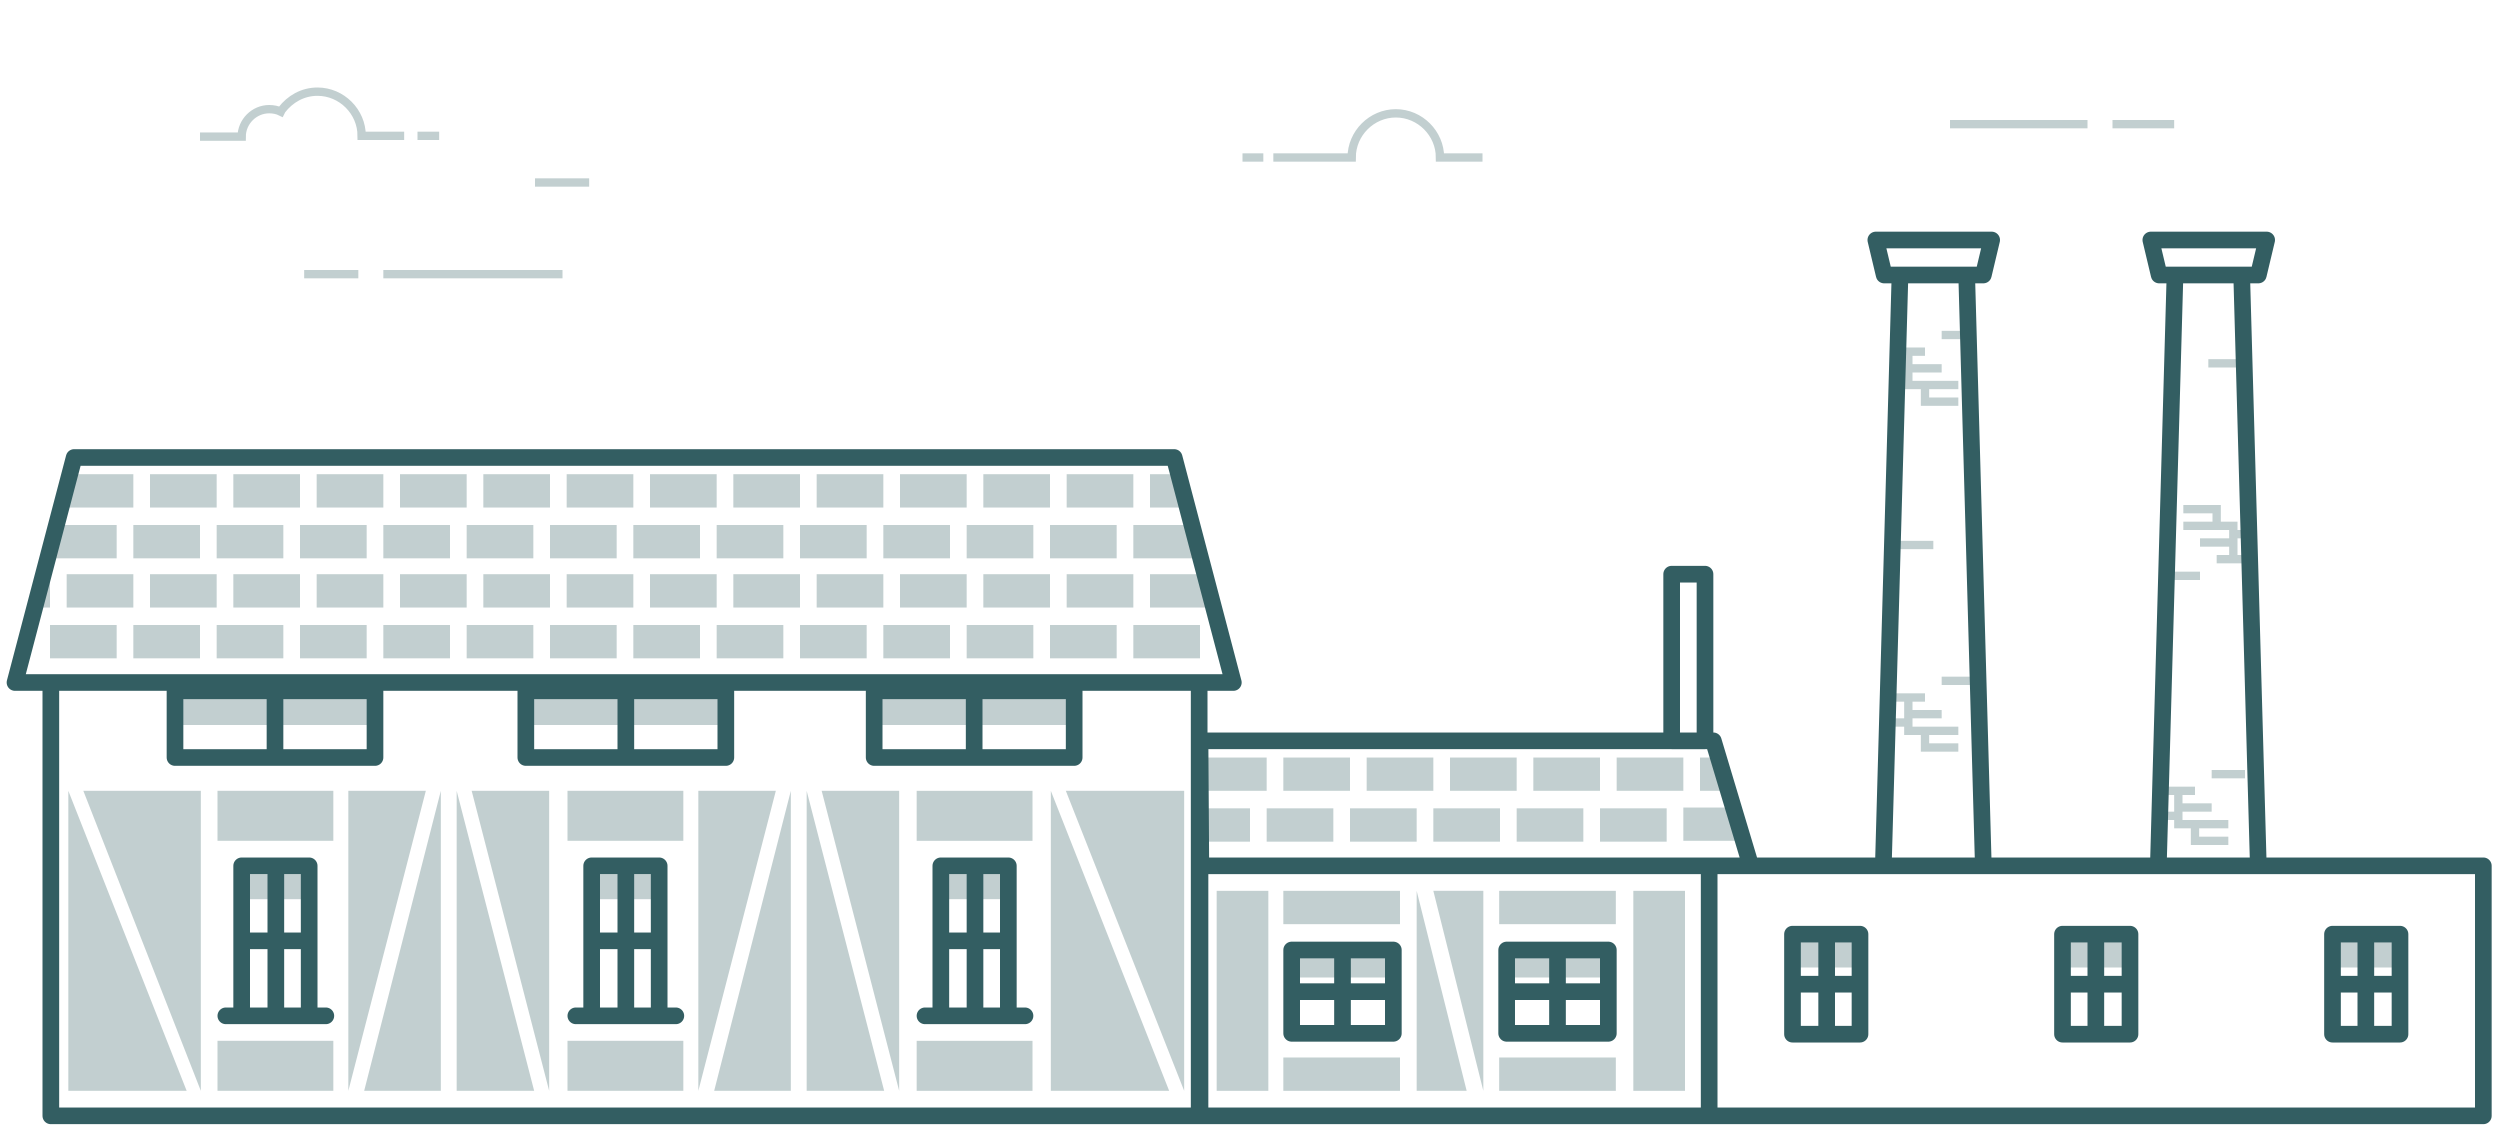 <svg xmlns="http://www.w3.org/2000/svg" width="300px" height="135px" viewBox="0 0 300 135"><path fill="#C2CFD0" d="M6 63h8v4H6zM16 63h8v4h-8zM26 63h8v4h-8zM36 63h8v4h-8zM46 63h8v4h-8zM8 56.9h8v4H8zM18 56.9h8v4h-8zM28 56.9h8v4h-8zM38 56.9h8v4h-8zM48 56.9h8v4h-8zM56 63h8v4h-8zM66 63h8v4h-8zM76 63h8v4h-8zM86 63h8v4h-8zM96 63h8v4h-8zM58 56.9h8v4h-8zM68 56.9h8v4h-8zM78 56.9h8v4h-8zM88 56.9h8v4h-8zM98 56.9h8v4h-8zM106 63h8v4h-8zM116 63h8v4h-8zM126 63h8v4h-8zM136 63h8v4h-8zM108 56.9h8v4h-8zM118 56.9h8v4h-8zM144 97h6v4h-6zM152 97h8v4h-8zM162 97h8v4h-8zM144 90.9h8v4h-8zM154 90.9h8v4h-8zM164 90.9h8v4h-8zM172 97h8v4h-8zM182 97h8v4h-8zM192 97h8v4h-8zM210 100.9h-8v-4h6zM174 90.9h8v4h-8zM184 90.9h8v4h-8zM194 90.9h8v4h-8zM208 94.9h-4v-4h2zM128 56.9h8v4h-8zM6 75h8v4H6zM16 75h8v4h-8zM26 75h8v4h-8zM36 75h8v4h-8zM46 75h8v4h-8zM8 68.9h8v4H8zM6 72.9H4l2-4zM18 68.9h8v4h-8zM28 68.9h8v4h-8zM38 68.9h8v4h-8zM48 68.9h8v4h-8zM56 75h8v4h-8zM66 75h8v4h-8zM76 75h8v4h-8zM86 75h8v4h-8zM96 75h8v4h-8zM58 68.9h8v4h-8zM68 68.9h8v4h-8zM78 68.9h8v4h-8zM88 68.9h8v4h-8zM98 68.9h8v4h-8zM106 75h8v4h-8zM116 75h8v4h-8zM126 75h8v4h-8zM136 75h8v4h-8zM108 68.9h8v4h-8zM118 68.9h8v4h-8zM128 68.9h8v4h-8zM146 72.9h-8v-4h6zM138 56.9h4v4h-4z"/><path fill="none" stroke="#C2CFD0" stroke-miterlimit="10" d="M265 43.6h4M228 65.4h4"/><g fill="none" stroke="#C2CFD0" stroke-miterlimit="10"><path d="M227 83.7h4M233 81.7h4M229 83.7v4h6M231 87.7v2h4M229 85.7h4M229 86.7h-2"/></g><g fill="none" stroke="#C2CFD0" stroke-miterlimit="10"><path d="M227 42.2h4M233 40.2h4M229 42.2v4h6M231 46.2v2h4M229 44.2h4M229 45.2h-2"/></g><g fill="none" stroke="#C2CFD0" stroke-miterlimit="10"><path d="M259.4 94.9h4M265.4 92.9h4M261.4 94.9v4h6M263.4 98.9v2h4M261.4 96.9h4M261.4 97.9h-2"/></g><g fill="none" stroke="#C2CFD0" stroke-miterlimit="10"><path d="M270 67.1h-4M264 69.1h-4M268 67.1v-4h-6"/><path d="M266 63.1v-2h-4M268 65.1h-4M268 64.1h2"/></g><path fill="none" stroke="#335E62" stroke-width="2" stroke-linecap="round" stroke-linejoin="round" stroke-miterlimit="10" d="M6.1 81.9h137.8v52H6.1zM148 81.9H1.8l7.1-27h132zM144 103.9h61.1v30H144zM210.1 103.9h-66l-.1-15h61.6zM205.1 103.9H298v30h-92.9zM238 103.9h-12l2-70.9h8zM225.1 28.8H239l-1 4.2h-11.9zM271 103.9h-12l2-70.9h8zM258.1 28.8H272l-1 4.2h-11.9zM200.6 68.9h4v20h-4z"/><path fill="#C2CFD0" d="M8.2 94.9v36h14.2zM24.1 130.9v-36H10zM126.1 94.9v36h14.2zM142.1 130.9v-36h-14.2zM41.8 130.9v-36h9.3zM52.9 94.9v36h-9.2zM54.8 94.9v36h9.3zM65.9 130.9v-36h-9.3zM26.1 94.9H40v6H26.1zM26.1 124.9H40v6H26.1zM29 104.9h8.1v3H29z"/><path fill="none" stroke="#335E62" stroke-width="2" stroke-linecap="round" stroke-linejoin="round" stroke-miterlimit="10" d="M29 103.9h8.1v18H29zM29.1 112.9h8M33.1 104.9v17M27.1 121.9h12"/><path fill="#C2CFD0" d="M83.8 130.9v-36h9.3zM94.9 94.9v36h-9.2zM96.8 94.9v36h9.3zM107.9 130.9v-36h-9.3zM68.1 94.9H82v6H68.1zM68.1 124.9H82v6H68.1zM71 104.9h8.1v3H71z"/><path fill="none" stroke="#335E62" stroke-width="2" stroke-linecap="round" stroke-linejoin="round" stroke-miterlimit="10" d="M71 103.9h8.1v18H71zM71.1 112.9h8M75.1 104.9v17M69.1 121.9h12"/><path fill="#C2CFD0" d="M110 94.9h13.9v6H110zM154 106.9h14v4h-14zM146 106.9h6.2v24H146zM196 106.9h6.2v24H196zM154 126.9h14v4h-14zM179.9 106.9h14v4h-14zM179.9 126.9h14v4h-14zM110 124.9h13.9v6H110zM112.9 104.9h8.1v3h-8.1z"/><path fill="none" stroke="#335E62" stroke-width="2" stroke-linecap="round" stroke-linejoin="round" stroke-miterlimit="10" d="M112.9 103.9h8.1v18h-8.1zM113 112.9h8M117 104.9v17M111 121.9h12"/><path fill="#C2CFD0" d="M155 114.8h12.1v2.5H155z"/><path fill="none" stroke="#335E62" stroke-width="2" stroke-linecap="round" stroke-linejoin="round" stroke-miterlimit="10" d="M155 114h12.2v10H155zM155.1 119h12.1M161.1 114.8v9.2"/><path fill="#C2CFD0" d="M180.8 114.8h12.1v2.5h-12.1z"/><path fill="none" stroke="#335E62" stroke-width="2" stroke-linecap="round" stroke-linejoin="round" stroke-miterlimit="10" d="M180.8 114H193v10h-12.2zM180.9 119h12M186.9 114.8v9.2"/><g><path fill="#C2CFD0" d="M215.1 113.1h8.1v3h-8.1z"/><path fill="none" stroke="#335E62" stroke-width="2" stroke-linecap="round" stroke-linejoin="round" stroke-miterlimit="10" d="M215.1 112.1h8.1v12h-8.1zM215.2 118.1h8M219.2 113.1v11"/></g><g><path fill="#C2CFD0" d="M247.5 113.1h8.1v3h-8.1z"/><path fill="none" stroke="#335E62" stroke-width="2" stroke-linecap="round" stroke-linejoin="round" stroke-miterlimit="10" d="M247.5 112.1h8.1v12h-8.1zM247.5 118.1h8M251.5 113.1v11"/></g><g><path fill="#C2CFD0" d="M279.9 113.1h8.1v3h-8.1z"/><path fill="none" stroke="#335E62" stroke-width="2" stroke-linecap="round" stroke-linejoin="round" stroke-miterlimit="10" d="M279.9 112.1h8.1v12h-8.1zM279.9 118.1h8M283.9 113.1v11"/></g><g><path fill="#C2CFD0" d="M21.1 83H45v4H21.1z"/><path fill="none" stroke="#335E62" stroke-width="2" stroke-linecap="round" stroke-linejoin="round" stroke-miterlimit="10" d="M21 82.9h24v8H21zM33 83.2v6.9"/></g><g><path fill="#C2CFD0" d="M63.1 83H87v4H63.1z"/><path fill="none" stroke="#335E62" stroke-width="2" stroke-linecap="round" stroke-linejoin="round" stroke-miterlimit="10" d="M63.1 82.9h24v8h-24zM75.1 83.2v6.9"/></g><g><path fill="#C2CFD0" d="M105 83h23.9v4H105z"/><path fill="none" stroke="#335E62" stroke-width="2" stroke-linecap="round" stroke-linejoin="round" stroke-miterlimit="10" d="M104.9 82.9h24v8h-24zM116.9 83.2v6.9"/></g><path fill="#C2CFD0" d="M176 130.9l-6-24v24zM178 130.9l-6-24h6z"/><path fill="none" stroke="#C2CFD0" stroke-miterlimit="10" d="M234 14.9h16.5M253.5 14.9h7.4M36.5 32.9H43M64.2 21.9h6.5M46 32.9h21.5M152.8 18.9h9.4c0-2.9 2.4-5.3 5.3-5.3s5.3 2.4 5.3 5.3h5.1M151.6 18.9h-2.5M52.7 16.3h-2.6M48.5 16.3h-5.1c0-2.9-2.4-5.3-5.3-5.3-1.8 0-3.3.9-4.3 2.2l-.1.2c-.4-.2-.9-.3-1.4-.3-1.8 0-3.3 1.5-3.3 3.3h-5"/></svg>